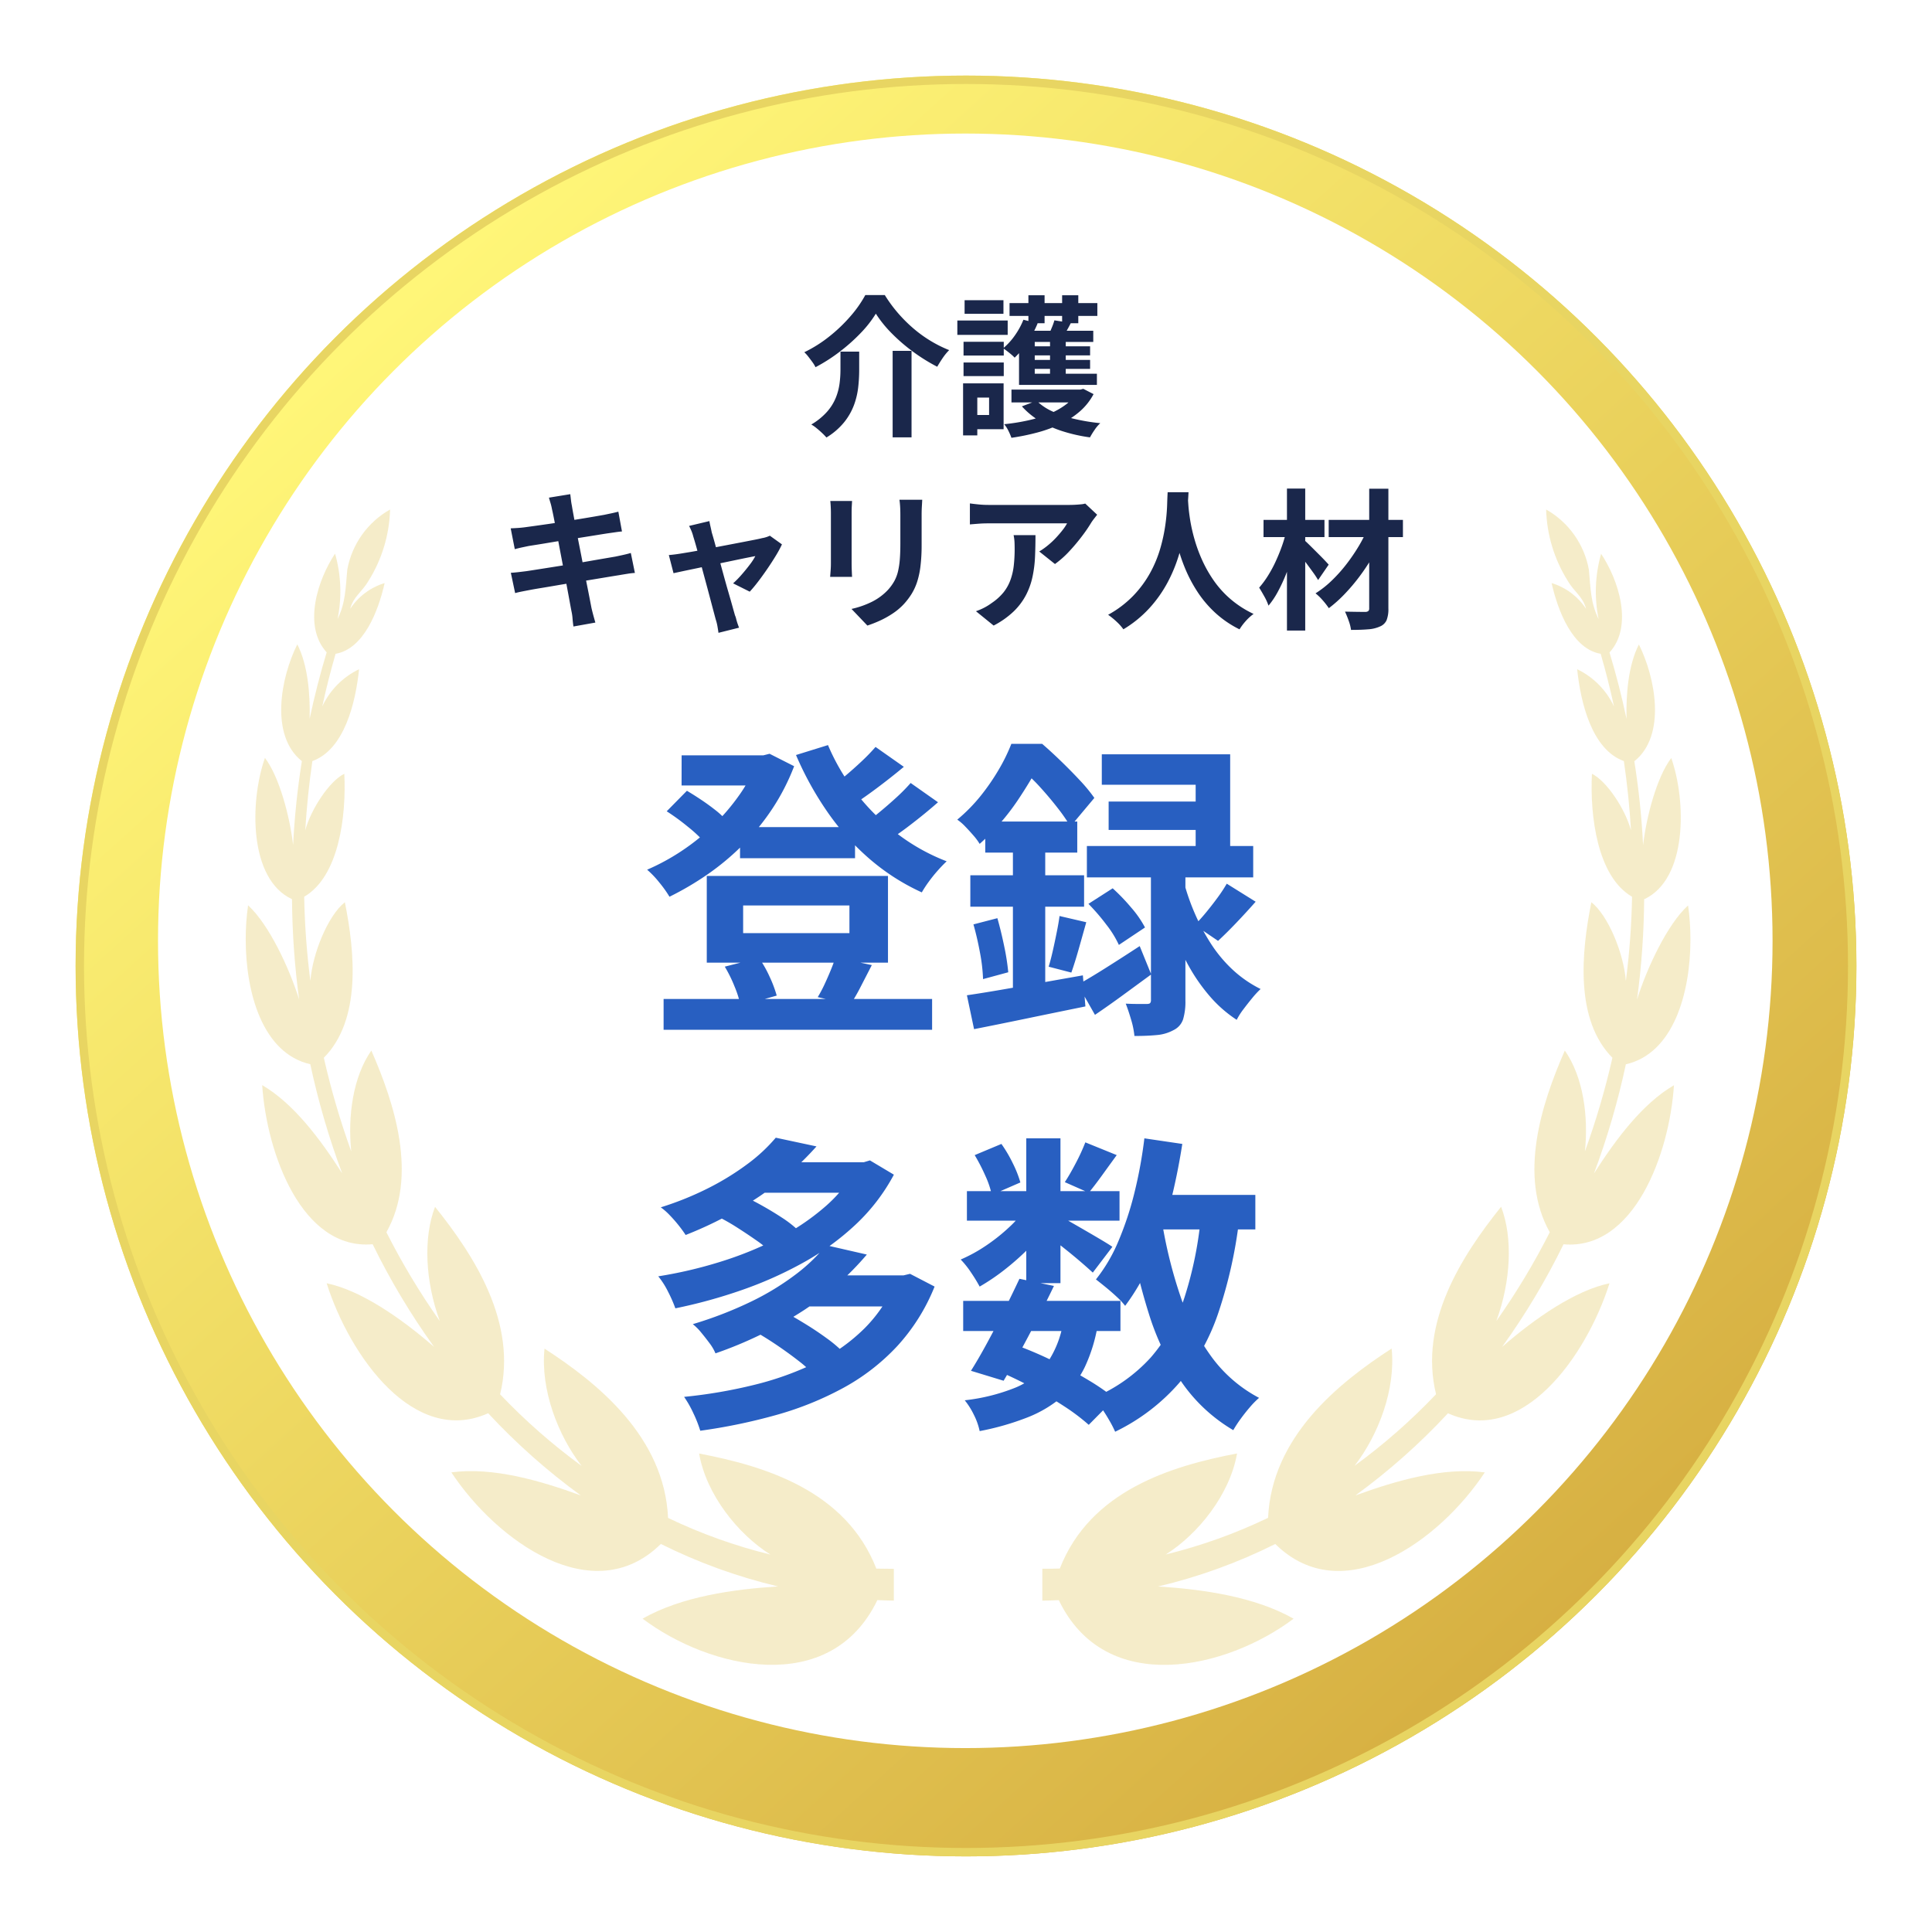 <svg xmlns="http://www.w3.org/2000/svg" xmlns:xlink="http://www.w3.org/1999/xlink" width="230" height="230" viewBox="0 0 230 230">
  <defs>
    <linearGradient id="linear-gradient" x1="0.846" y1="0.902" x2="0.167" y2="0.15" gradientUnits="objectBoundingBox">
      <stop offset="0" stop-color="#d5ad40"/>
      <stop offset="1" stop-color="#fff678"/>
    </linearGradient>
    <filter id="楕円形_28" x="0" y="0" width="230" height="230" filterUnits="userSpaceOnUse">
      <feOffset dy="3" input="SourceAlpha"/>
      <feGaussianBlur stdDeviation="3" result="blur"/>
      <feFlood flood-opacity="0.161"/>
      <feComposite operator="in" in2="blur"/>
      <feComposite in="SourceGraphic"/>
    </filter>
    <filter id="楕円形_29" x="15.808" y="12.896" width="198.207" height="198.207" filterUnits="userSpaceOnUse">
      <feOffset input="SourceAlpha"/>
      <feGaussianBlur stdDeviation="1" result="blur-2"/>
      <feFlood flood-color="#b09a4f"/>
      <feComposite operator="in" in2="blur-2"/>
      <feComposite in="SourceGraphic"/>
    </filter>
    <clipPath id="clip-path">
      <path id="パス_665" data-name="パス 665" d="M17.187,0a10.354,10.354,0,0,0-5.093,7.148c-.211,2.22-.2,3.953-1.156,5.879a16.373,16.373,0,0,0-.3-7.77c-2.054,3.065-3.876,8.595-1,11.75q-1.177,3.889-2.025,7.9c.07-2.963-.217-6.4-1.471-8.855-1.959,3.916-3.307,10.828.543,13.906a93.084,93.084,0,0,0-1.043,9.977c-.378-3.282-1.607-8.068-3.353-10.364C.471,34.735.357,44.008,5.511,46.39a94.2,94.2,0,0,0,.846,11.932C5.173,54.542,2.742,49.36.281,47.124A28.607,28.607,0,0,0,0,51.142v.065c.007,6.351,2.02,13.542,7.687,14.831a92.4,92.4,0,0,0,3.794,12.99c-2.59-4.049-5.761-8.307-9.519-10.5C2.5,76.736,6.72,88.205,15.11,87.47a84.505,84.505,0,0,0,7.31,12.216c-3.948-3.442-8.749-6.745-12.787-7.572,2.781,8.743,10.43,19.432,19.231,15.474a76.4,76.4,0,0,0,11.017,9.779c-4.818-1.752-10.444-3.4-15.4-2.741,5.376,8.144,16.884,16.471,24.942,8.524a64.373,64.373,0,0,0,13.948,5.056c-5.276.332-11.5,1.2-16.126,3.837,7.939,5.977,22.367,9.4,27.952-2.209.653.029,1.306.051,1.96.06v-3.782q-1.041,0-2.082-.027c-3.629-9.3-13.282-12.213-21.1-13.7.852,4.891,4.629,9.6,8.482,12.026a62.3,62.3,0,0,1-12.175-4.361c-.441-9.647-8.348-16.038-14.709-20.154-.5,4.855,1.578,10.293,4.412,13.958a71.647,71.647,0,0,1-9.7-8.518c2.077-8.493-3.054-16.478-7.745-22.319-1.418,3.694-1.166,8.866.561,13.592a84.364,84.364,0,0,1-6.351-10.566c3.753-6.682,1-15.254-1.793-21.632-2.194,3.145-2.823,7.815-2.394,12A93.717,93.717,0,0,1,9.3,65.271c4.461-4.5,3.713-12.507,2.506-18.517-2,1.569-3.86,6.1-4.106,9.367A90.242,90.242,0,0,1,6.963,46.1c4.147-2.412,5.025-9.621,4.776-14.64-1.8.887-3.981,4.253-4.649,6.727q.249-4.139.847-8.237c3.8-1.377,5.137-6.9,5.56-10.937a9.266,9.266,0,0,0-4.382,4.426Q9.8,20.276,10.7,17.179c3.338-.572,5.082-5.059,5.841-8.421a7.534,7.534,0,0,0-4.1,3.063c.364-1.442,1.44-2.04,2.18-3.33A16.83,16.83,0,0,0,17.187,0Z" fill="#f2e6b6"/>
    </clipPath>
    <clipPath id="clip-path-2">
      <path id="パス_666" data-name="パス 666" d="M537.51,0a16.83,16.83,0,0,0,2.571,8.491c.74,1.29,1.816,1.888,2.18,3.33a7.535,7.535,0,0,0-4.1-3.063c.759,3.362,2.5,7.849,5.841,8.421q.9,3.094,1.584,6.263a9.267,9.267,0,0,0-4.382-4.426c.423,4.037,1.756,9.56,5.56,10.937q.6,4.092.847,8.237c-.669-2.474-2.853-5.84-4.649-6.727-.249,5.019.629,12.228,4.776,14.64A90.27,90.27,0,0,1,547,56.121c-.246-3.264-2.107-7.8-4.106-9.367-1.208,6.01-1.955,14.016,2.506,18.517a93.693,93.693,0,0,1-3.271,11.14c.429-4.19-.2-8.86-2.394-12-2.8,6.377-5.545,14.949-1.793,21.632A84.4,84.4,0,0,1,531.588,96.6c1.727-4.726,1.979-9.9.561-13.592-4.691,5.842-9.821,13.827-7.745,22.319a71.632,71.632,0,0,1-9.7,8.518c2.834-3.665,4.915-9.1,4.412-13.958-6.361,4.116-14.268,10.507-14.709,20.154a62.3,62.3,0,0,1-12.175,4.361c3.853-2.43,7.63-7.135,8.482-12.026-7.815,1.491-17.468,4.406-21.1,13.7q-1.041.031-2.082.027V129.9c.654-.009,1.307-.031,1.96-.06,5.585,11.61,20.013,8.186,27.952,2.209-4.626-2.633-10.85-3.505-16.126-3.837a64.378,64.378,0,0,0,13.948-5.056c8.058,7.947,19.566-.38,24.942-8.524-4.952-.661-10.578.989-15.4,2.741a76.4,76.4,0,0,0,11.017-9.779c8.8,3.957,16.451-6.732,19.231-15.474-4.037.827-8.839,4.13-12.787,7.572a84.509,84.509,0,0,0,7.31-12.216c8.39.735,12.609-10.733,13.148-18.937-3.758,2.189-6.929,6.447-9.519,10.5a92.416,92.416,0,0,0,3.794-12.99c5.667-1.289,7.68-8.481,7.687-14.832v-.063a28.554,28.554,0,0,0-.281-4.02c-2.46,2.237-4.892,7.419-6.075,11.2a94.267,94.267,0,0,0,.846-11.932c5.153-2.382,5.04-11.656,3.226-16.815-1.746,2.3-2.975,7.082-3.353,10.364a93.068,93.068,0,0,0-1.043-9.977c3.85-3.077,2.5-9.99.542-13.906-1.254,2.459-1.541,5.892-1.471,8.855q-.847-4.008-2.025-7.9c2.875-3.156,1.052-8.686-1-11.75a16.374,16.374,0,0,0-.3,7.77c-.959-1.926-.945-3.659-1.156-5.879A10.354,10.354,0,0,0,537.51,0Z" transform="translate(-477.538)" fill="#f2e6b6"/>
    </clipPath>
  </defs>
  <g id="グループ_1601" data-name="グループ 1601" transform="translate(-1286.5 -1720.999)">
    <g id="グループ_1204" data-name="グループ 1204" transform="translate(1295.711 1727.297)">
      <g id="グループ_773" data-name="グループ 773" transform="translate(0 0)">
        <g transform="matrix(1, 0, 0, 1, -9.21, -6.3)" filter="url(#楕円形_28)">
          <g id="楕円形_28-2" data-name="楕円形 28" transform="translate(9 6)" stroke="#e8d562" stroke-width="1" fill="url(#linear-gradient)">
            <circle cx="106" cy="106" r="106" stroke="none"/>
            <circle cx="106" cy="106" r="105.5" fill="none"/>
          </g>
        </g>
        <g transform="matrix(1, 0, 0, 1, -9.21, -6.3)" filter="url(#楕円形_29)">
          <ellipse id="楕円形_29-2" data-name="楕円形 29" cx="96.104" cy="96.104" rx="96.104" ry="96.104" transform="translate(18.81 15.9)" fill="#fff"/>
        </g>
        <g id="グループ_765" data-name="グループ 765" transform="translate(20.04 54.356)" opacity="0.74">
          <g id="グループ_766" data-name="グループ 766">
            <g id="グループ_765-2" data-name="グループ 765" clip-path="url(#clip-path)">
              <rect id="長方形_481" data-name="長方形 481" width="159.362" height="146.851" transform="matrix(0.603, -0.798, 0.798, 0.603, -68.044, 90.003)" fill="#f2e6b6"/>
            </g>
          </g>
          <g id="グループ_768" data-name="グループ 768" transform="translate(94.841)">
            <g id="グループ_767" data-name="グループ 767" clip-path="url(#clip-path-2)">
              <rect id="長方形_482" data-name="長方形 482" width="146.851" height="159.362" transform="matrix(0.798, -0.603, 0.603, 0.798, -68.044, 51.443)" fill="#f2e6b6"/>
            </g>
          </g>
        </g>
      </g>
      <path id="パス_118973" data-name="パス 118973" d="M-9.117-13.122a13.436,13.436,0,0,1-1.8,2.3A21.4,21.4,0,0,1-13.41-8.6,20.113,20.113,0,0,1-16.3-6.75a3.735,3.735,0,0,0-.36-.594q-.234-.324-.486-.648a4.472,4.472,0,0,0-.486-.54,15.757,15.757,0,0,0,3.015-1.908A18.538,18.538,0,0,0-12.1-12.861a13.924,13.924,0,0,0,1.728-2.475h2.322A16.666,16.666,0,0,0-6.48-13.194a17.353,17.353,0,0,0,1.854,1.845A15.3,15.3,0,0,0-2.565-9.864,14.686,14.686,0,0,0-.387-8.784a6.448,6.448,0,0,0-.774.945q-.36.531-.648,1.035A21.261,21.261,0,0,1-4.653-8.568a20.876,20.876,0,0,1-2.565-2.205A14.123,14.123,0,0,1-9.117-13.122Zm2,4.428h2.25V1.6h-2.25Zm-6.21.09H-11.1v2.232a18.2,18.2,0,0,1-.117,2.007,9.1,9.1,0,0,1-.5,2.115A7.39,7.39,0,0,1-12.888-.2,8.126,8.126,0,0,1-15,1.62a6.707,6.707,0,0,0-.513-.531q-.315-.3-.657-.576A4.542,4.542,0,0,0-16.8.072,7.676,7.676,0,0,0-14.931-1.44a5.9,5.9,0,0,0,1.044-1.665,6.938,6.938,0,0,0,.45-1.7,12.805,12.805,0,0,0,.108-1.62ZM7.029-4.086h8.334v1.53H7.029Zm7.83,0h.378l.342-.09,1.224.63a7.153,7.153,0,0,1-1.647,2.07,10.215,10.215,0,0,1-2.3,1.494,15.9,15.9,0,0,1-2.754,1.008,26.844,26.844,0,0,1-3.078.63A7.439,7.439,0,0,0,6.66.81a3.68,3.68,0,0,0-.5-.774,24.169,24.169,0,0,0,2.79-.441,15.773,15.773,0,0,0,2.511-.765A8.688,8.688,0,0,0,13.5-2.3a5.025,5.025,0,0,0,1.359-1.53ZM10.017-2.754A6.628,6.628,0,0,0,11.871-1.5,13.211,13.211,0,0,0,14.5-.6a23.468,23.468,0,0,0,3.1.513,4.392,4.392,0,0,0-.675.8,9.14,9.14,0,0,0-.549.891A19.114,19.114,0,0,1,13.14.882,12.827,12.827,0,0,1,10.386-.351,9.169,9.169,0,0,1,8.271-2.088ZM6.8-14.382H17.253v1.53H6.8ZM8.811-9.234h7.578v1.08H8.811Zm0,1.62h7.578v1.062H8.811Zm.234-7.7h1.926v3.33H9.045Zm2.574,4.842h1.872v5.508H11.619Zm1.44-4.842h1.926v3.33H13.059ZM8.451-12.4l1.692.432A12.4,12.4,0,0,1,8.937-9.72a10.509,10.509,0,0,1-1.53,1.836,3.853,3.853,0,0,0-.378-.36q-.252-.216-.522-.423T6.039-9a7.9,7.9,0,0,0,1.4-1.539A9.014,9.014,0,0,0,8.451-12.4Zm3.69.072,1.962.306q-.27.54-.54,1t-.486.8l-1.656-.306q.2-.414.4-.909A7.375,7.375,0,0,0,12.141-12.33Zm4.626,1.242v1.332H9.8v3.78h7.4v1.332H7.929v-6.444ZM1.323-9.774H6.111v1.638H1.323Zm.126-4.95H6.075v1.62H1.449ZM1.323-7.308H6.111v1.62H1.323Zm-.738-5H6.579v1.71H.585ZM2.313-4.824h3.78V.63H2.313V-1.062H4.365v-2.07H2.313Zm-1.044,0H2.961V1.368H1.269ZM-47.673,10.148a6.376,6.376,0,0,0-.171-.72q-.1-.324-.189-.648l2.538-.414q.036.27.081.675a6.888,6.888,0,0,0,.117.729q.036.252.162.936t.306,1.656q.18.972.405,2.1t.441,2.268q.216,1.143.423,2.169t.36,1.818q.153.792.225,1.17.09.4.216.864t.252.9l-2.61.468q-.072-.5-.108-.963a5.966,5.966,0,0,0-.126-.855q-.072-.36-.207-1.107t-.324-1.755q-.189-1.008-.405-2.142l-.432-2.268-.4-2.124q-.189-.99-.333-1.719T-47.673,10.148Zm-4.914,2.286q.432-.018.846-.045t.828-.081l1.116-.153q.72-.1,1.656-.234t1.935-.3l1.935-.315q.936-.153,1.665-.279l1.143-.2.9-.189q.468-.1.792-.189l.432,2.358q-.288.018-.774.09t-.882.126q-.486.072-1.269.2L-44,13.5q-.954.153-1.944.306t-1.89.306q-.9.153-1.584.261l-1.026.162-.81.171q-.378.081-.846.207Zm.018,5.292q.36-.018.909-.081t.963-.117q.486-.072,1.3-.2t1.827-.288l2.1-.333q1.08-.171,2.106-.351t1.872-.324l1.368-.234q.522-.108,1-.216t.837-.216l.486,2.376a8.446,8.446,0,0,0-.873.1q-.513.081-1.035.171-.576.09-1.44.234l-1.9.315q-1.035.171-2.115.342t-2.07.342q-.99.171-1.782.3t-1.242.216q-.576.108-1.035.2t-.765.18Zm23.634-6.156q.054.306.135.657t.153.711q.162.522.387,1.35t.5,1.818q.27.99.549,2.007t.549,1.944q.27.927.468,1.638t.306,1.089a2.232,2.232,0,0,1,.144.432q.072.288.171.576t.171.468l-2.448.612q-.054-.378-.126-.792a5.459,5.459,0,0,0-.2-.792q-.108-.4-.306-1.143l-.45-1.7q-.252-.954-.531-1.98T-30,16.457q-.252-.981-.477-1.782t-.369-1.251a4.807,4.807,0,0,0-.225-.684q-.135-.324-.279-.594Zm8.64,2.772a13.111,13.111,0,0,1-.729,1.35q-.459.756-1,1.548t-1.08,1.5q-.54.711-1.026,1.233l-1.98-.99a11.365,11.365,0,0,0,.99-1.008q.522-.594.981-1.2a6.86,6.86,0,0,0,.675-1.035q-.2.036-.747.144t-1.323.27l-1.683.351q-.909.189-1.827.387t-1.746.369q-.828.171-1.458.306t-.954.207l-.558-2.16q.432-.036.828-.09t.828-.126l.765-.126q.549-.09,1.314-.234t1.647-.315q.882-.171,1.782-.342l1.692-.324,1.386-.27q.594-.117.864-.189a3.163,3.163,0,0,0,.486-.117,3.085,3.085,0,0,0,.432-.171Zm16.7-5.31q-.018.378-.045.819t-.027.981q0,.468,0,1.134t0,1.323q0,.657,0,1.107a20.588,20.588,0,0,1-.135,2.52,9.893,9.893,0,0,1-.4,1.89,6.707,6.707,0,0,1-.657,1.431,8.331,8.331,0,0,1-.891,1.179,7.363,7.363,0,0,1-1.368,1.161,10.871,10.871,0,0,1-1.557.864,14.543,14.543,0,0,1-1.449.567l-1.89-1.98a10.609,10.609,0,0,0,2.439-.855,6.734,6.734,0,0,0,1.9-1.413,5.707,5.707,0,0,0,.756-1.044,4.616,4.616,0,0,0,.441-1.161,9.382,9.382,0,0,0,.216-1.449q.063-.81.063-1.854,0-.468,0-1.116t0-1.278q0-.63,0-1.026,0-.54-.027-.981t-.081-.819Zm-8.352.144q-.018.324-.036.639t-.018.747v6.084q0,.342.018.792t.036.774h-2.61q.018-.252.054-.72t.036-.864q0-.252,0-.738t0-1.107q0-.621,0-1.278t0-1.251q0-.594,0-1.044t0-.648q0-.252-.018-.657t-.054-.729Zm29.178,1.638q-.144.18-.36.459t-.342.477a17.731,17.731,0,0,1-1.1,1.611,22.687,22.687,0,0,1-1.512,1.8,11.361,11.361,0,0,1-1.71,1.521l-1.872-1.494a8.643,8.643,0,0,0,1.062-.756,9.937,9.937,0,0,0,.963-.909q.441-.477.774-.909a5.51,5.51,0,0,0,.513-.774H4.275q-.558,0-1.062.036t-1.134.09v-2.5q.522.072,1.08.126t1.116.054h9.7q.252,0,.612-.018t.711-.054a2.615,2.615,0,0,0,.513-.09Zm-7.344,2.43q0,1.332-.054,2.574a14.478,14.478,0,0,1-.3,2.385,8.577,8.577,0,0,1-.774,2.169A7.677,7.677,0,0,1,7.3,22.316a10.276,10.276,0,0,1-2.394,1.692L2.8,22.3a7.059,7.059,0,0,0,.918-.387,6.588,6.588,0,0,0,.972-.6,6.4,6.4,0,0,0,1.395-1.26A5.181,5.181,0,0,0,6.9,18.6a7.432,7.432,0,0,0,.4-1.71,17.567,17.567,0,0,0,.108-2.025q0-.414-.018-.8a5.212,5.212,0,0,0-.108-.819ZM25.623,8.132h2.484q-.036.756-.126,1.944t-.333,2.637a23.77,23.77,0,0,1-.729,3.033A17.957,17.957,0,0,1,25.6,18.9a15.083,15.083,0,0,1-2.124,3.006,13.8,13.8,0,0,1-3.123,2.547,5.829,5.829,0,0,0-.783-.882,9.114,9.114,0,0,0-1.035-.846,12.554,12.554,0,0,0,3.024-2.3,12.954,12.954,0,0,0,2-2.727,14.325,14.325,0,0,0,1.188-2.88,20.086,20.086,0,0,0,.594-2.745,22.9,22.9,0,0,0,.216-2.322Q25.587,8.726,25.623,8.132Zm2.394.486q.018.342.072,1.08t.216,1.764a19.964,19.964,0,0,0,.5,2.223,17.983,17.983,0,0,0,.891,2.457,15.31,15.31,0,0,0,1.386,2.466,11.857,11.857,0,0,0,2.007,2.232,12.153,12.153,0,0,0,2.763,1.782,5.794,5.794,0,0,0-.963.882,6.739,6.739,0,0,0-.711.954,12.32,12.32,0,0,1-2.889-1.971A13.218,13.218,0,0,1,29.178,20a16.856,16.856,0,0,1-1.449-2.727,20.908,20.908,0,0,1-.927-2.727,25.372,25.372,0,0,1-.531-2.493q-.18-1.152-.243-2t-.1-1.224Zm16.776,2.808h8.838v2.052H44.793Zm4.824-3.708H51.9V21.974a3.581,3.581,0,0,1-.216,1.4,1.459,1.459,0,0,1-.774.738,4.034,4.034,0,0,1-1.413.342q-.855.072-2.043.072a5.283,5.283,0,0,0-.279-1.089,10.969,10.969,0,0,0-.441-1.089q.738.018,1.458.027t.972.009a.59.59,0,0,0,.351-.108.427.427,0,0,0,.1-.324Zm-.18,4.716,1.746,1.044a19.934,19.934,0,0,1-1.188,2.376,23.78,23.78,0,0,1-1.548,2.331,22.536,22.536,0,0,1-1.773,2.088,15.568,15.568,0,0,1-1.863,1.665A9.176,9.176,0,0,0,44.082,21a6.4,6.4,0,0,0-.855-.828A11.716,11.716,0,0,0,45.1,18.707,17.571,17.571,0,0,0,46.827,16.8a21.762,21.762,0,0,0,1.485-2.151A16.04,16.04,0,0,0,49.437,12.434Zm-12.4-1.008h7.254v2.052H37.035ZM39.825,7.7H42V24.6H39.825Zm-.09,5.112,1.422.486q-.252,1.116-.621,2.286t-.819,2.3a19.85,19.85,0,0,1-.972,2.088,9.8,9.8,0,0,1-1.116,1.665,6.547,6.547,0,0,0-.5-1.1q-.342-.612-.612-1.044a10.936,10.936,0,0,0,1.035-1.4,14.8,14.8,0,0,0,.909-1.674q.414-.891.747-1.818A15.648,15.648,0,0,0,39.735,12.812Zm2.106.99q.18.144.486.441t.675.666l.729.729q.36.36.648.666t.414.45l-1.26,1.836a10.475,10.475,0,0,0-.585-.891q-.369-.513-.765-1.044t-.774-1q-.378-.468-.648-.774Z" transform="translate(104.173 44.166)" fill="#1a274b"/>
    </g>
    <path id="パス_118974" data-name="パス 118974" d="M-25.4-21.534h13.69v3.7H-25.4ZM-34.5-1.073H-2.535V2.59H-34.5Zm2.146-29.008H-22v3.589h-10.36Zm8.954,0h.777l.74-.185,2.923,1.48a26,26,0,0,1-2.59,5.05,27.644,27.644,0,0,1-3.515,4.311,30.215,30.215,0,0,1-4.181,3.5A35.728,35.728,0,0,1-33.8-13.246,13.677,13.677,0,0,0-35-14.93a11.186,11.186,0,0,0-1.461-1.535,26.017,26.017,0,0,0,4.089-2.22A26.072,26.072,0,0,0-28.6-21.719a25.2,25.2,0,0,0,3.108-3.626A17,17,0,0,0-23.4-29.3ZM-14.93-31.3a25.274,25.274,0,0,0,3.348,5.7,26.327,26.327,0,0,0,4.847,4.81A23.709,23.709,0,0,0-.8-17.464q-.481.444-1.055,1.091t-1.073,1.332a13.028,13.028,0,0,0-.833,1.277,26.07,26.07,0,0,1-6.235-4A29.731,29.731,0,0,1-15-23.347a38.284,38.284,0,0,1-3.737-6.771Zm-19.2,7.881,2.405-2.442q.814.481,1.7,1.073t1.683,1.221a9.454,9.454,0,0,1,1.277,1.184l-2.516,2.7A16.541,16.541,0,0,0-31.6-21.571,26.658,26.658,0,0,0-34.133-23.421ZM-9.269-31.08-5.9-28.712q-1.554,1.295-3.238,2.553t-3.089,2.146l-2.627-2.072q.888-.629,1.924-1.5t2.017-1.794A22.679,22.679,0,0,0-9.269-31.08Zm4.181,4.292,3.256,2.294q-1.554,1.369-3.349,2.738A36.216,36.216,0,0,1-8.455-19.5l-2.664-2.072q1-.666,2.09-1.554t2.146-1.85A22.312,22.312,0,0,0-5.088-26.788ZM-25.031-12.21v3.293h12.654V-12.21Zm-4.329-3.515H-7.788V-5.4H-29.36Zm2.146,10.8,4.07-1.036A14.011,14.011,0,0,1-21.867-3.7a14.677,14.677,0,0,1,.833,2.22L-25.327-.259a12.8,12.8,0,0,0-.722-2.294A16.3,16.3,0,0,0-27.214-4.921Zm13.172-1.11,4.329.925q-.7,1.369-1.332,2.59A21.954,21.954,0,0,1-12.266-.407l-3.885-.888a15.231,15.231,0,0,0,.8-1.5q.388-.832.74-1.684T-14.042-6.031ZM32.542-14.8l3.441,2.146q-1.11,1.258-2.294,2.5T31.506-7.992L28.731-9.879q.629-.629,1.332-1.48t1.369-1.758A17.783,17.783,0,0,0,32.542-14.8ZM16.076-12.4l2.886-1.85a23.589,23.589,0,0,1,2.22,2.313,12.354,12.354,0,0,1,1.628,2.35L19.7-7.511a12.039,12.039,0,0,0-1.5-2.423A24.078,24.078,0,0,0,16.076-12.4Zm1.591-17.8H32.949v13.024H28.841v-9.4H17.667Zm.814,5.624H31.135V-21.2H18.481Zm-2.59,5.291h19.8v3.737h-19.8Zm7.622,1.924H27.62V-.888a7.3,7.3,0,0,1-.277,2.239,2.2,2.2,0,0,1-1.128,1.276,4.994,4.994,0,0,1-2,.592q-1.147.111-2.664.111a10.022,10.022,0,0,0-.389-1.924Q20.849.333,20.517-.518q.777.037,1.5.037H23q.333,0,.426-.111a.581.581,0,0,0,.093-.37Zm-8.7,14.578q1.406-.777,3.367-2.016t4-2.572L23.55-4q-1.665,1.221-3.385,2.479T16.853.814ZM27.51-14.726a26.358,26.358,0,0,0,1.2,3.4,25.325,25.325,0,0,0,1.85,3.515,16.32,16.32,0,0,0,2.59,3.163,14.054,14.054,0,0,0,3.423,2.387,10.733,10.733,0,0,0-.98,1.055Q35.057-.555,34.54.13a8.32,8.32,0,0,0-.814,1.277,15.13,15.13,0,0,1-3.238-2.849,21.592,21.592,0,0,1-2.5-3.607A30.361,30.361,0,0,1,26.2-8.88q-.722-1.887-1.165-3.515ZM3.792-22.2H14.745v3.7H3.792ZM2.016-15.8H15.558v3.737H2.016Zm.37,5.846,2.849-.74q.444,1.554.814,3.348A27.121,27.121,0,0,1,6.53-4.255l-3,.814A20.664,20.664,0,0,0,3.163-6.6Q2.83-8.4,2.386-9.953ZM1.609-1.517q1.776-.259,4.033-.647T10.4-3q2.5-.444,5.014-.888l.3,3.7q-3.441.7-6.938,1.425T2.46,2.516Zm11.026-9.435,3.182.74q-.444,1.591-.906,3.219t-.87,2.775l-2.7-.7q.259-.851.5-1.924T12.3-9.01Q12.524-10.1,12.635-10.952ZM7.085-20.72h3.848V-.814l-3.848.7ZM6.9-31.45H9.231v.851h1.258v1.147A52.808,52.808,0,0,1,7.64-24.7a27.47,27.47,0,0,1-4.514,5.162,6.84,6.84,0,0,0-.74-1q-.481-.555-.981-1.073a5.873,5.873,0,0,0-.944-.814A19.879,19.879,0,0,0,3.274-25.29,26.131,26.131,0,0,0,5.42-28.416,21.28,21.28,0,0,0,6.9-31.45Zm.592,0h3.071q1.073.925,2.257,2.072T15.059-27.1a18.81,18.81,0,0,1,1.721,2.09l-2.849,3.4a19.988,19.988,0,0,0-1.517-2.2q-.962-1.24-2.054-2.442a20.374,20.374,0,0,0-2.127-2.054h-.74ZM-28.176,24.763l2.96-2.479q1.147.518,2.405,1.221t2.386,1.443a13.235,13.235,0,0,1,1.831,1.406L-21.7,29.092a13.421,13.421,0,0,0-1.776-1.443q-1.11-.777-2.331-1.554A23.473,23.473,0,0,0-28.176,24.763Zm16.687-6.4h.814l.74-.222,2.849,1.7a22.876,22.876,0,0,1-4.551,5.938,31.185,31.185,0,0,1-6.235,4.532,46.466,46.466,0,0,1-7.344,3.275A61.153,61.153,0,0,1-33.1,35.752a16.305,16.305,0,0,0-.869-1.979,9.624,9.624,0,0,0-1.166-1.831,52.264,52.264,0,0,0,7.363-1.721,42.91,42.91,0,0,0,6.808-2.756,27.758,27.758,0,0,0,5.624-3.756,17.048,17.048,0,0,0,3.848-4.717Zm-11.729,0H-10.49v3.626H-23.218Zm2.072-2.923,4.847,1.036a36.78,36.78,0,0,1-6.642,5.846,45.552,45.552,0,0,1-8.936,4.7q-.333-.518-.832-1.147t-1.073-1.221a7.321,7.321,0,0,0-1.055-.925,36.994,36.994,0,0,0,5.883-2.4,31.617,31.617,0,0,0,4.588-2.868A19.686,19.686,0,0,0-21.146,15.439Zm-2,23.347,3.219-2.516q1.147.629,2.405,1.406t2.4,1.61a15.615,15.615,0,0,1,1.85,1.535l-3.441,2.738a13.329,13.329,0,0,0-1.72-1.554q-1.092-.851-2.331-1.7T-23.144,38.786ZM-6.827,31.83h.888l.777-.185,2.923,1.517a23.275,23.275,0,0,1-4.458,7.1,25.292,25.292,0,0,1-6.4,4.958,38.065,38.065,0,0,1-7.955,3.219,67.567,67.567,0,0,1-9.083,1.887,14.725,14.725,0,0,0-.814-2.072,12.61,12.61,0,0,0-1.11-1.961,59.017,59.017,0,0,0,8.4-1.443,36.4,36.4,0,0,0,7.326-2.646,21.584,21.584,0,0,0,5.753-4.07,17.1,17.1,0,0,0,3.755-5.68Zm-10.915,0h12.1v3.7h-12.1Zm2.59-3.589,4.847,1.11a35.307,35.307,0,0,1-7.456,6.6,48.162,48.162,0,0,1-10.563,5.162,5.475,5.475,0,0,0-.7-1.2q-.481-.648-1-1.277a6.343,6.343,0,0,0-1-1,46.585,46.585,0,0,0,6.938-2.683A31.308,31.308,0,0,0-18.8,31.737,20.7,20.7,0,0,0-15.152,28.241ZM1.165,34.864H19.887v3.589H1.165ZM1.609,21.8H19.776v3.515H1.609ZM7.862,32.237l4.107.851q-.925,1.924-1.98,3.959T7.9,40.987q-1.036,1.905-1.924,3.386L2.09,43.189Q2.978,41.783,4,39.9t2.035-3.9Q7.048,33.976,7.862,32.237Zm5.217,5.106,4.107.37a19.073,19.073,0,0,1-1.535,5.014,11.043,11.043,0,0,1-2.7,3.552,14.56,14.56,0,0,1-4.089,2.442,31.853,31.853,0,0,1-5.735,1.646,7.875,7.875,0,0,0-.7-1.961A8.835,8.835,0,0,0,1.35,46.7,22.841,22.841,0,0,0,7.4,45.187a8.889,8.889,0,0,0,3.756-2.923A11.957,11.957,0,0,0,13.079,37.343Zm2.627-21.349,3.737,1.517q-.888,1.221-1.757,2.424t-1.572,2.053L13.264,20.73q.629-.962,1.332-2.312A23.04,23.04,0,0,0,15.706,15.994Zm-7.03-.481h4.07V32.755H8.676Zm-6.142,2,3.182-1.332A16.118,16.118,0,0,1,7.085,18.51a13.143,13.143,0,0,1,.888,2.257l-3.4,1.48a10.92,10.92,0,0,0-.777-2.294A22.533,22.533,0,0,0,2.534,17.511Zm6.253,6.031,2.849,1.739a16.707,16.707,0,0,1-2.313,2.96A30.584,30.584,0,0,1,6.29,31a25.4,25.4,0,0,1-3.164,2.164A18.563,18.563,0,0,0,2.109,31.5,10.5,10.5,0,0,0,.869,29.943a18.14,18.14,0,0,0,3-1.646A21.848,21.848,0,0,0,6.7,26.039,12.551,12.551,0,0,0,8.787,23.542Zm3.589,1.073q.518.259,1.425.777t1.961,1.129q1.055.61,1.924,1.128t1.24.777L16.594,31.5q-.518-.481-1.332-1.184T13.523,28.87q-.925-.74-1.776-1.406t-1.48-1.073Zm9.953-2.368H35.945v4.107H22.329Zm.407-6.734,4.514.666q-.592,3.811-1.517,7.382A44.306,44.306,0,0,1,23.5,30.146a25.806,25.806,0,0,1-3.053,5.31,8.512,8.512,0,0,0-.962-1.036q-.629-.592-1.332-1.165t-1.184-.944a19.236,19.236,0,0,0,2.682-4.57,38.153,38.153,0,0,0,1.906-5.772A53.82,53.82,0,0,0,22.736,15.513Zm6.734,9.25,4.551.444a55.154,55.154,0,0,1-2.5,11.137,25.773,25.773,0,0,1-4.643,8.288,23.838,23.838,0,0,1-7.622,5.809,13.263,13.263,0,0,0-.666-1.3q-.444-.777-.962-1.535a8.491,8.491,0,0,0-.962-1.2A19.207,19.207,0,0,0,23.5,41.6a20.543,20.543,0,0,0,4.014-7.16A44.808,44.808,0,0,0,29.47,24.763Zm-4.625.777a54.915,54.915,0,0,0,2.183,8.769,26.515,26.515,0,0,0,3.7,7.215,16.564,16.564,0,0,0,5.661,4.884A10.084,10.084,0,0,0,35.316,47.5q-.592.684-1.128,1.424a14.069,14.069,0,0,0-.869,1.332,19.451,19.451,0,0,1-6.161-5.735,30.7,30.7,0,0,1-3.9-8.159A73.57,73.57,0,0,1,20.85,26.206ZM5.346,43.226l2.368-3a45.875,45.875,0,0,1,4.347,1.887q2.164,1.073,4.033,2.2a26.528,26.528,0,0,1,3.127,2.164l-3.108,3.145a24.274,24.274,0,0,0-2.886-2.183Q11.488,46.3,9.453,45.206T5.346,43.226Z" transform="translate(1400 1841)" fill="#285fc1"/>
  </g>
</svg>
